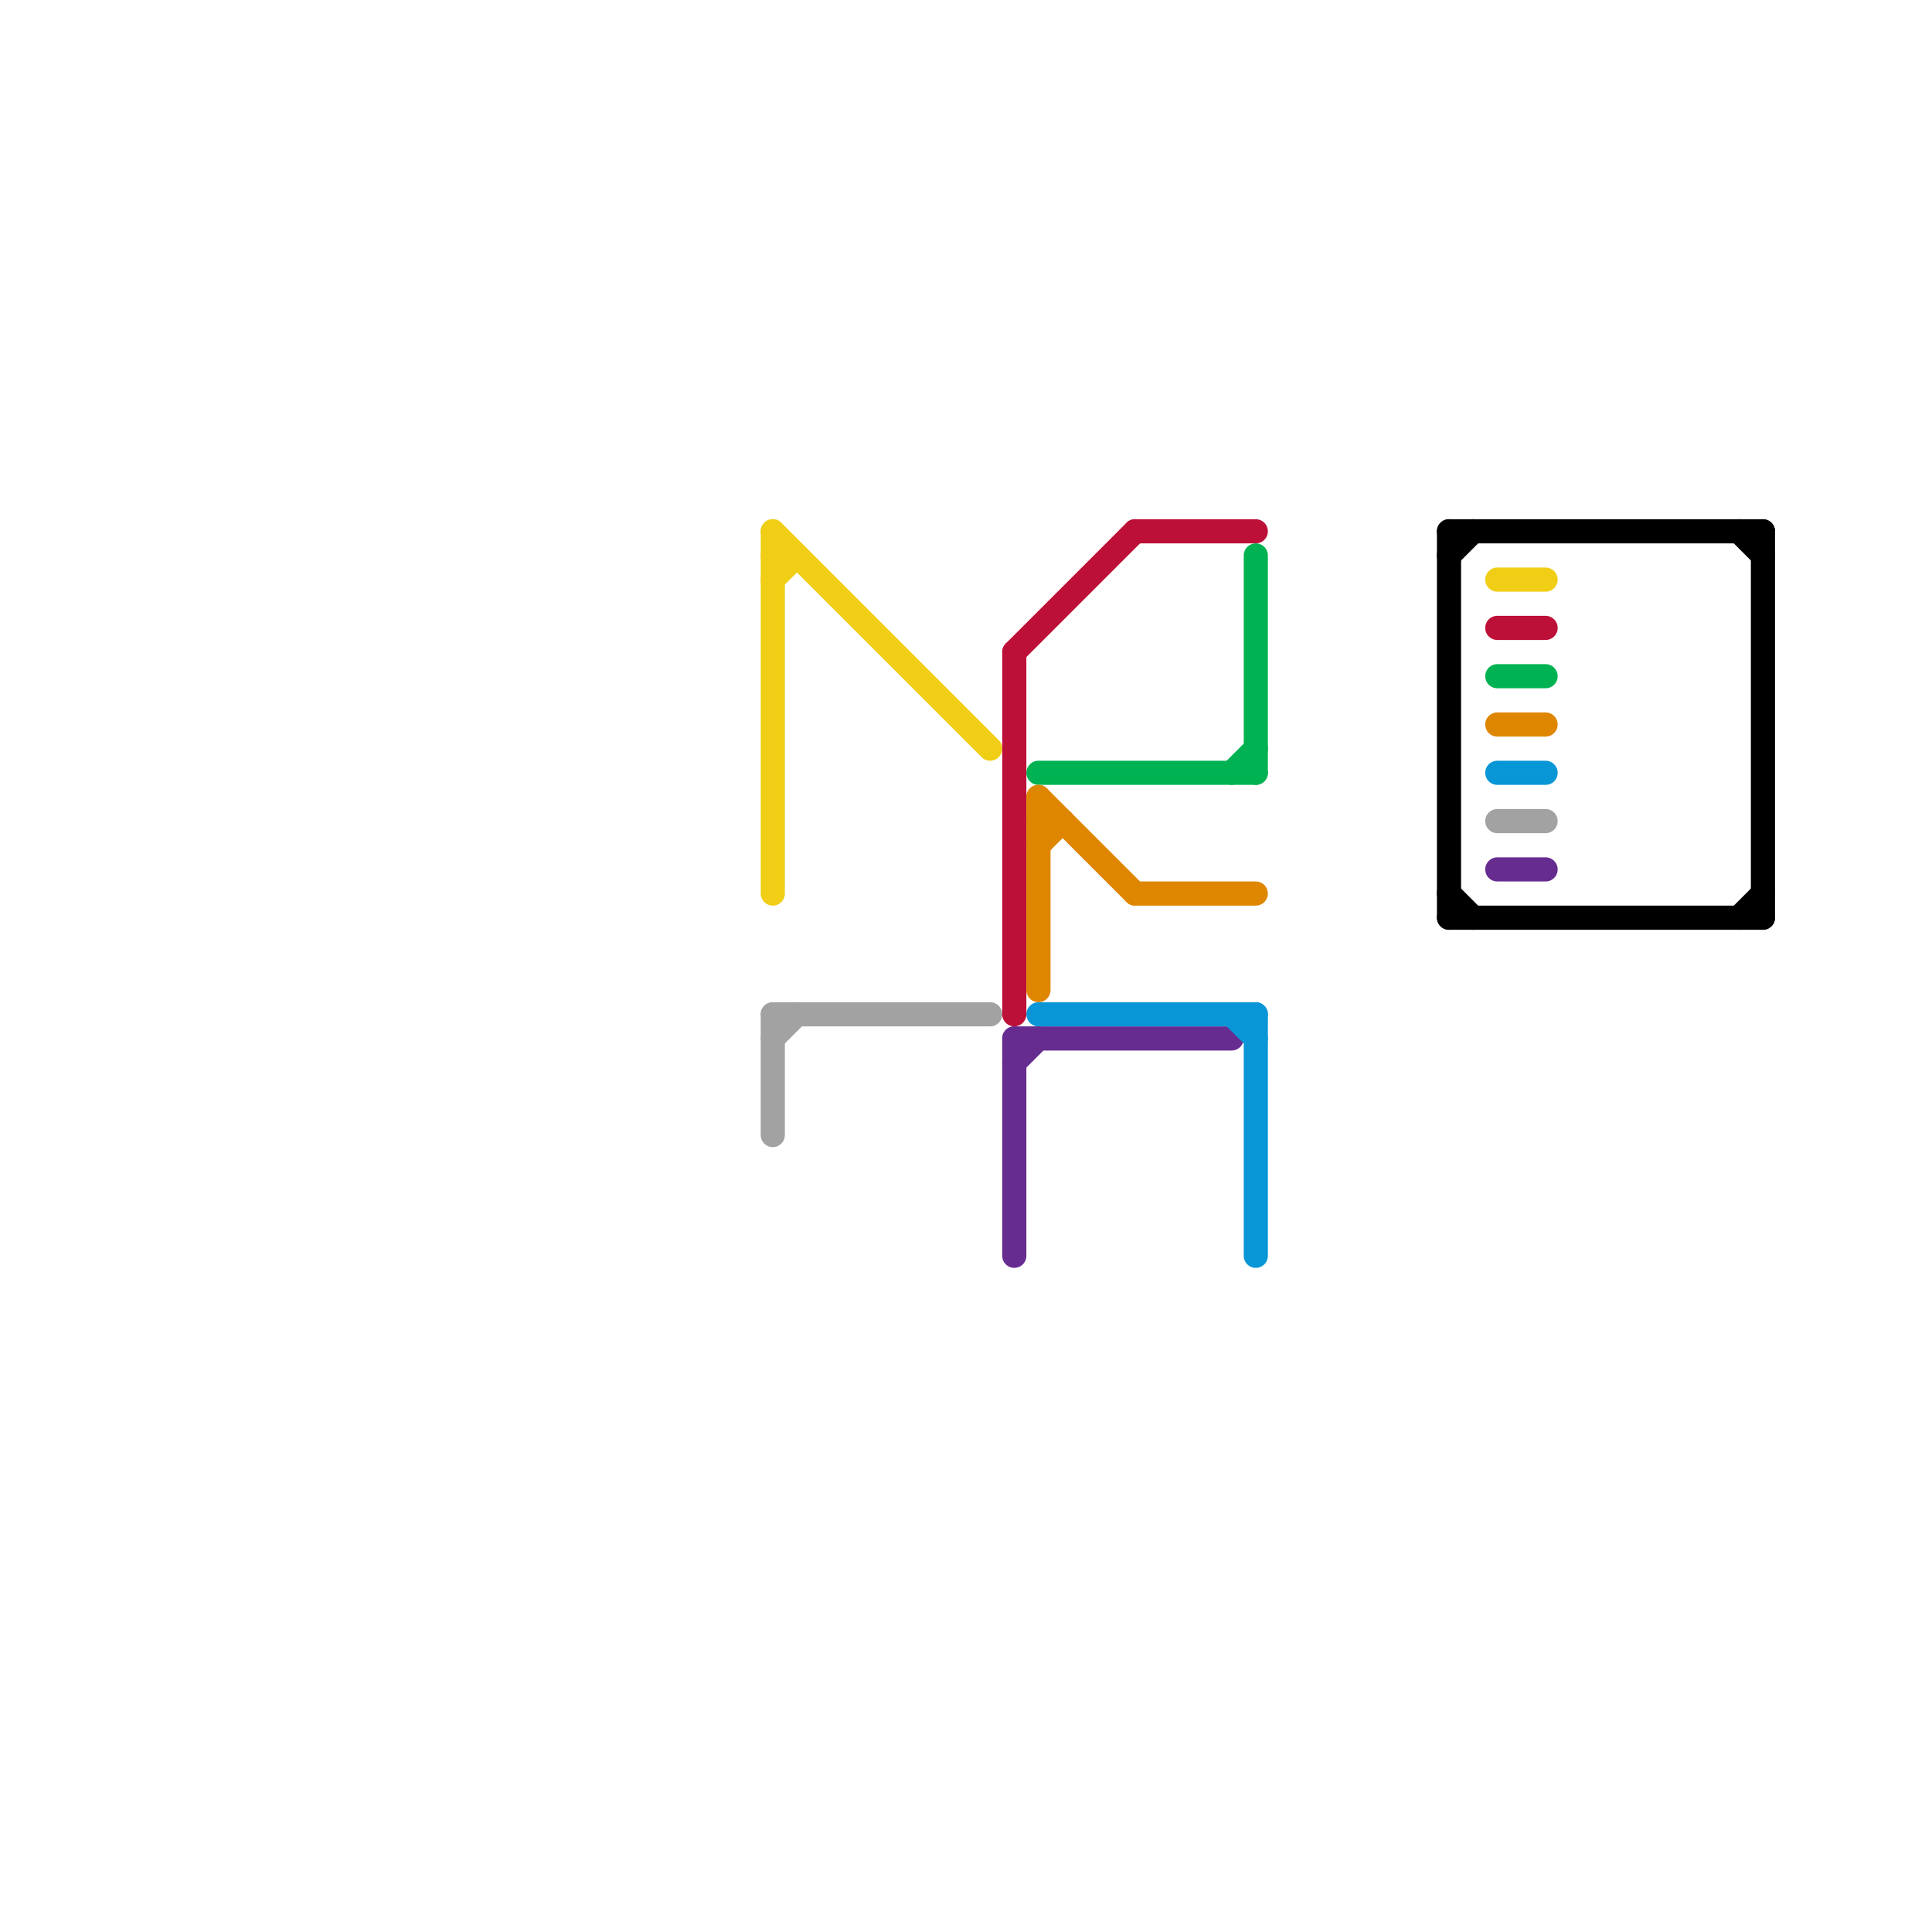 
<svg version="1.1" xmlns="http://www.w3.org/2000/svg" viewBox="0 0 80 80">
<style>text { font: 1px Helvetica; font-weight: 600; white-space: pre; dominant-baseline: central; } line { stroke-width: 1; fill: none; stroke-linecap: round; stroke-linejoin: round; } .c0 { stroke: #f0ce15 } .c1 { stroke: #a2a2a2 } .c2 { stroke: #bd1038 } .c3 { stroke: #662c90 } .c4 { stroke: #00b251 } .c5 { stroke: #df8600 } .c6 { stroke: #0896d7 } .c7 { stroke: #000000 }</style><defs><g id="wm-xf"><circle r="1.2" fill="#000"/><circle r="0.9" fill="#fff"/><circle r="0.6" fill="#000"/><circle r="0.3" fill="#fff"/></g><g id="wm"><circle r="0.6" fill="#000"/><circle r="0.3" fill="#fff"/></g></defs><line class="c0" x1="32" y1="23" x2="33" y2="23"/><line class="c0" x1="32" y1="22" x2="41" y2="31"/><line class="c0" x1="32" y1="22" x2="32" y2="37"/><line class="c0" x1="62" y1="24" x2="64" y2="24"/><line class="c0" x1="32" y1="24" x2="33" y2="23"/><line class="c1" x1="32" y1="43" x2="33" y2="42"/><line class="c1" x1="32" y1="42" x2="32" y2="47"/><line class="c1" x1="62" y1="34" x2="64" y2="34"/><line class="c1" x1="32" y1="42" x2="41" y2="42"/><line class="c2" x1="42" y1="27" x2="42" y2="42"/><line class="c2" x1="42" y1="27" x2="47" y2="22"/><line class="c2" x1="47" y1="22" x2="52" y2="22"/><line class="c2" x1="62" y1="26" x2="64" y2="26"/><line class="c3" x1="42" y1="44" x2="43" y2="43"/><line class="c3" x1="42" y1="43" x2="51" y2="43"/><line class="c3" x1="62" y1="36" x2="64" y2="36"/><line class="c3" x1="42" y1="43" x2="42" y2="52"/><line class="c4" x1="51" y1="32" x2="52" y2="31"/><line class="c4" x1="52" y1="23" x2="52" y2="32"/><line class="c4" x1="62" y1="28" x2="64" y2="28"/><line class="c4" x1="43" y1="32" x2="52" y2="32"/><line class="c5" x1="47" y1="37" x2="52" y2="37"/><line class="c5" x1="62" y1="30" x2="64" y2="30"/><line class="c5" x1="43" y1="34" x2="44" y2="34"/><line class="c5" x1="43" y1="33" x2="43" y2="41"/><line class="c5" x1="43" y1="35" x2="44" y2="34"/><line class="c5" x1="43" y1="33" x2="47" y2="37"/><line class="c6" x1="62" y1="32" x2="64" y2="32"/><line class="c6" x1="52" y1="42" x2="52" y2="52"/><line class="c6" x1="51" y1="42" x2="52" y2="43"/><line class="c6" x1="43" y1="42" x2="52" y2="42"/><line class="c7" x1="72" y1="38" x2="73" y2="37"/><line class="c7" x1="60" y1="37" x2="61" y2="38"/><line class="c7" x1="60" y1="22" x2="73" y2="22"/><line class="c7" x1="60" y1="38" x2="73" y2="38"/><line class="c7" x1="73" y1="22" x2="73" y2="38"/><line class="c7" x1="60" y1="23" x2="61" y2="22"/><line class="c7" x1="60" y1="22" x2="60" y2="38"/><line class="c7" x1="72" y1="22" x2="73" y2="23"/>
</svg>
